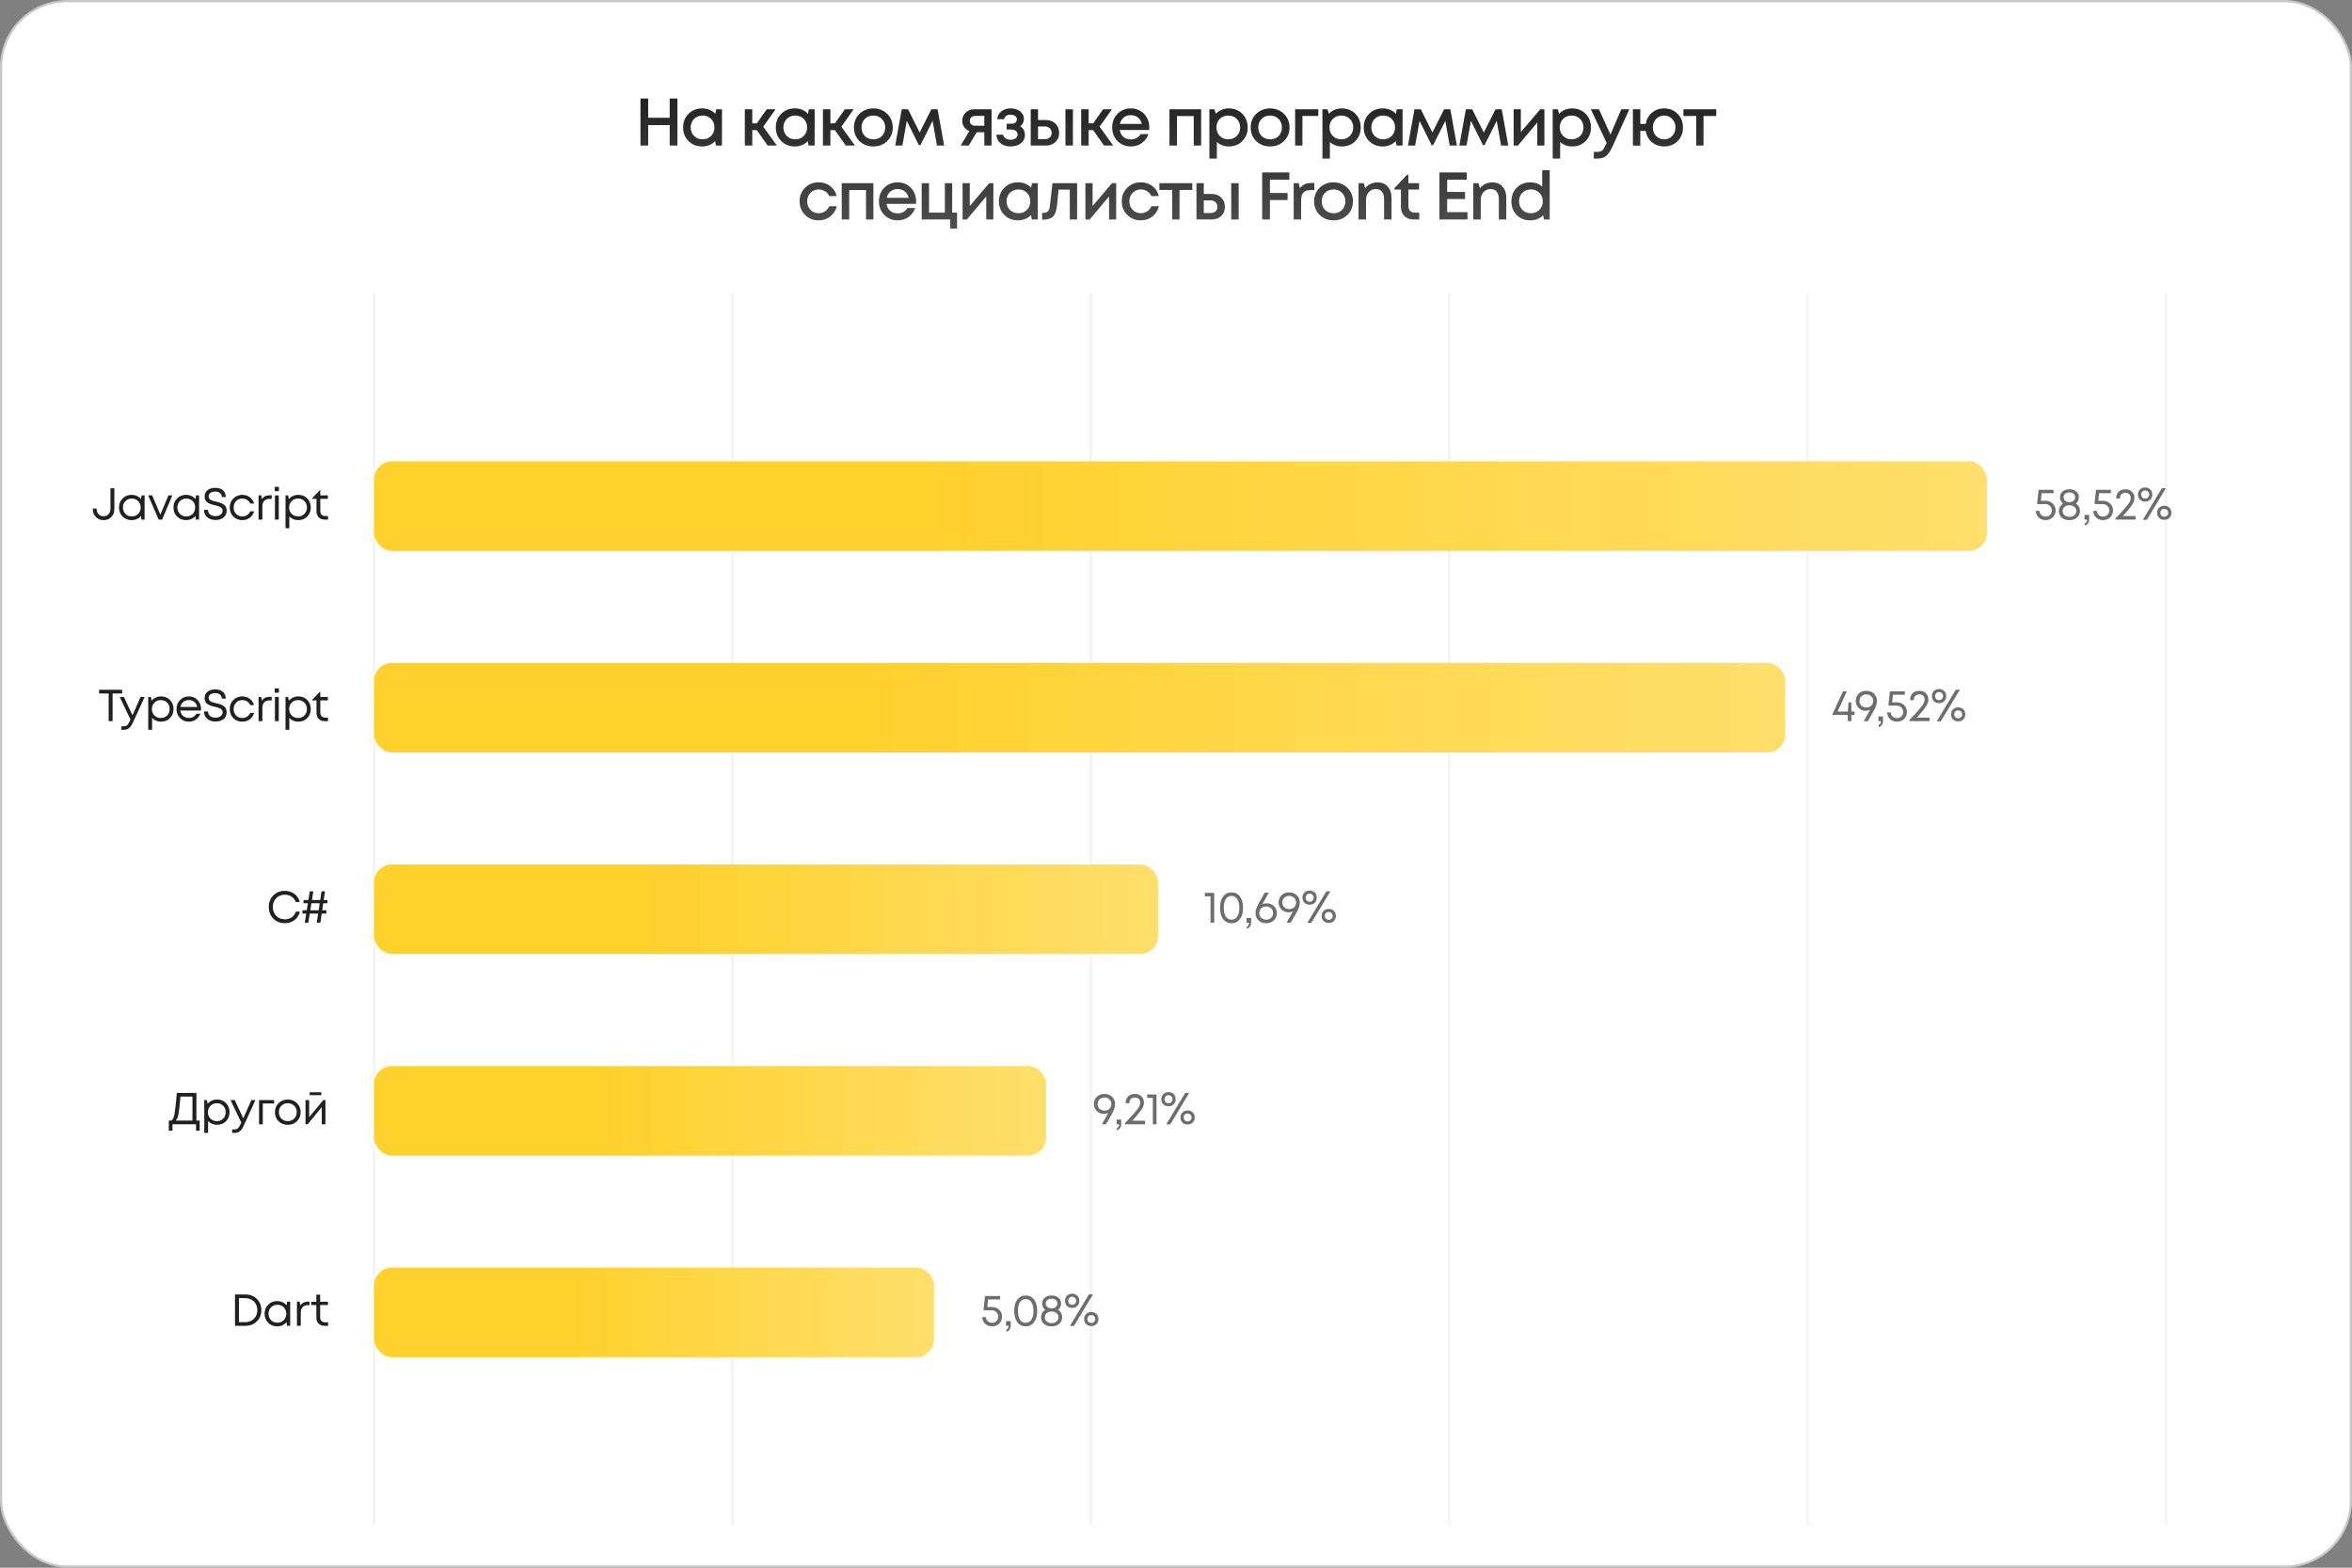<?xml version="1.0" encoding="UTF-8"?> <svg xmlns="http://www.w3.org/2000/svg" width="1050" height="700" viewBox="0 0 1050 700" fill="none"><rect x="0" y="0" width="1050" height="700" fill="#808080" stroke="none"/><rect x="0.5" y="0.5" width="1049" height="699" rx="29.5" fill="white"></rect><rect x="0.5" y="0.5" width="1049" height="699" rx="29.5" stroke="#C8C8C8"></rect><path d="M167 131V681" stroke="#020202" stroke-opacity="0.05"></path><path d="M327 131V681" stroke="#020202" stroke-opacity="0.05"></path><path d="M487 131V681" stroke="#020202" stroke-opacity="0.05"></path><path d="M967 131V681" stroke="#020202" stroke-opacity="0.05"></path><path d="M807 131V681" stroke="#020202" stroke-opacity="0.05"></path><path d="M647 131V681" stroke="#020202" stroke-opacity="0.05"></path><path d="M298.972 44H302.422V65H298.972V55.85H289.372V65H285.922V44H289.372V52.58H298.972V44ZM319.724 48.8H322.304V65H319.604L319.274 63.02C317.714 64.6 315.764 65.39 313.424 65.39C311.004 65.39 308.984 64.58 307.364 62.96C305.764 61.34 304.964 59.32 304.964 56.9C304.964 54.46 305.764 52.44 307.364 50.84C308.984 49.22 311.004 48.41 313.424 48.41C315.804 48.41 317.774 49.21 319.334 50.81L319.724 48.8ZM309.854 60.71C310.874 61.71 312.144 62.21 313.664 62.21C315.204 62.21 316.464 61.71 317.444 60.71C318.444 59.69 318.944 58.42 318.944 56.9C318.944 55.36 318.444 54.09 317.444 53.09C316.464 52.09 315.204 51.59 313.664 51.59C312.664 51.59 311.754 51.82 310.934 52.28C310.134 52.74 309.504 53.38 309.044 54.2C308.584 55 308.354 55.9 308.354 56.9C308.354 58.42 308.854 59.69 309.854 60.71ZM342.711 65L337.851 58.1H335.841V65H332.511V48.8H335.841V55.07H337.881L342.291 48.8H346.221L340.731 56.57L346.821 65H342.711ZM361.105 48.8H363.685V65H360.985L360.655 63.02C359.095 64.6 357.145 65.39 354.805 65.39C352.385 65.39 350.365 64.58 348.745 62.96C347.145 61.34 346.345 59.32 346.345 56.9C346.345 54.46 347.145 52.44 348.745 50.84C350.365 49.22 352.385 48.41 354.805 48.41C357.185 48.41 359.155 49.21 360.715 50.81L361.105 48.8ZM351.235 60.71C352.255 61.71 353.525 62.21 355.045 62.21C356.585 62.21 357.845 61.71 358.825 60.71C359.825 59.69 360.325 58.42 360.325 56.9C360.325 55.36 359.825 54.09 358.825 53.09C357.845 52.09 356.585 51.59 355.045 51.59C354.045 51.59 353.135 51.82 352.315 52.28C351.515 52.74 350.885 53.38 350.425 54.2C349.965 55 349.735 55.9 349.735 56.9C349.735 58.42 350.235 59.69 351.235 60.71ZM377.584 65L372.724 58.1H370.714V65H367.384V48.8H370.714V55.07H372.754L377.164 48.8H381.094L375.604 56.57L381.694 65H377.584ZM396.068 62.99C394.428 64.59 392.368 65.39 389.888 65.39C387.408 65.39 385.338 64.59 383.678 62.99C382.038 61.37 381.218 59.34 381.218 56.9C381.218 55.3 381.588 53.85 382.328 52.55C383.088 51.25 384.128 50.24 385.448 49.52C386.788 48.78 388.268 48.41 389.888 48.41C391.508 48.41 392.978 48.78 394.298 49.52C395.638 50.24 396.678 51.25 397.418 52.55C398.178 53.85 398.558 55.3 398.558 56.9C398.558 59.34 397.728 61.37 396.068 62.99ZM389.888 62.21C390.908 62.21 391.818 61.99 392.618 61.55C393.418 61.09 394.038 60.46 394.478 59.66C394.938 58.84 395.168 57.92 395.168 56.9C395.168 55.36 394.668 54.09 393.668 53.09C392.688 52.09 391.428 51.59 389.888 51.59C388.348 51.59 387.078 52.09 386.078 53.09C385.098 54.09 384.608 55.36 384.608 56.9C384.608 58.44 385.098 59.71 386.078 60.71C387.078 61.71 388.348 62.21 389.888 62.21ZM421.488 65H418.278L416.328 53.96L410.898 64.82H410.208L404.808 53.96L402.858 65H399.648L402.558 48.8H405.378L410.568 59.15L415.788 48.8H418.578L421.488 65ZM434.921 48.8H442.661V65H439.421V59.06H436.031L432.491 65H428.861L432.731 58.52C431.751 58.12 430.981 57.52 430.421 56.72C429.861 55.92 429.581 54.99 429.581 53.93C429.581 52.47 430.091 51.25 431.111 50.27C432.131 49.29 433.401 48.8 434.921 48.8ZM435.371 56.15H439.421V51.74H435.371C434.891 51.74 434.461 51.84 434.081 52.04C433.721 52.22 433.441 52.48 433.241 52.82C433.041 53.14 432.941 53.52 432.941 53.96C432.941 54.6 433.161 55.13 433.601 55.55C434.041 55.95 434.631 56.15 435.371 56.15ZM455.422 56.39C456.842 57.23 457.552 58.54 457.552 60.32C457.552 61.82 456.952 63.04 455.752 63.98C454.552 64.92 453.012 65.39 451.132 65.39C449.312 65.39 447.822 64.92 446.662 63.98C445.522 63.02 444.902 61.74 444.802 60.14H447.832C447.952 60.84 448.302 61.39 448.882 61.79C449.462 62.19 450.212 62.39 451.132 62.39C452.072 62.39 452.832 62.18 453.412 61.76C453.992 61.32 454.282 60.76 454.282 60.08C454.282 59.42 454.022 58.88 453.502 58.46C453.002 58.04 452.332 57.83 451.492 57.83H449.392V55.25H451.492C452.252 55.25 452.852 55.08 453.292 54.74C453.732 54.38 453.952 53.9 453.952 53.3C453.952 52.66 453.692 52.15 453.172 51.77C452.652 51.39 451.962 51.2 451.102 51.2C450.322 51.2 449.672 51.38 449.152 51.74C448.652 52.1 448.352 52.6 448.252 53.24H445.222C445.302 51.8 445.892 50.64 446.992 49.76C448.112 48.86 449.512 48.41 451.192 48.41C452.912 48.41 454.322 48.85 455.422 49.73C456.542 50.61 457.102 51.72 457.102 53.06C457.102 54.5 456.542 55.61 455.422 56.39ZM466.857 53.6C468.637 53.6 470.077 54.13 471.177 55.19C472.277 56.25 472.827 57.63 472.827 59.33C472.827 61.01 472.277 62.38 471.177 63.44C470.077 64.48 468.637 65 466.857 65H460.137V48.8H463.407V53.6H466.857ZM475.647 48.8H478.977V65H475.647V48.8ZM466.467 62.12C467.367 62.12 468.097 61.87 468.657 61.37C469.217 60.85 469.497 60.17 469.497 59.33C469.497 58.77 469.367 58.28 469.107 57.86C468.867 57.42 468.517 57.08 468.057 56.84C467.597 56.6 467.067 56.48 466.467 56.48H463.407V62.12H466.467ZM492.871 65L488.011 58.1H486.001V65H482.671V48.8H486.001V55.07H488.041L492.451 48.8H496.381L490.891 56.57L496.981 65H492.871ZM513.095 56.93C513.095 57.23 513.075 57.6 513.035 58.04H499.895C500.095 59.34 500.635 60.37 501.515 61.13C502.415 61.89 503.525 62.27 504.845 62.27C505.485 62.27 506.085 62.18 506.645 62C507.205 61.8 507.695 61.53 508.115 61.19C508.555 60.83 508.915 60.4 509.195 59.9H512.705C512.065 61.62 511.045 62.97 509.645 63.95C508.245 64.91 506.645 65.39 504.845 65.39C502.465 65.39 500.475 64.58 498.875 62.96C497.295 61.34 496.505 59.32 496.505 56.9C496.505 54.48 497.295 52.46 498.875 50.84C500.475 49.22 502.465 48.41 504.845 48.41C506.465 48.41 507.905 48.8 509.165 49.58C510.425 50.34 511.395 51.37 512.075 52.67C512.755 53.95 513.095 55.37 513.095 56.93ZM504.845 51.41C503.605 51.41 502.545 51.76 501.665 52.46C500.805 53.16 500.235 54.12 499.955 55.34H509.765C509.565 54.52 509.235 53.82 508.775 53.24C508.315 52.64 507.745 52.19 507.065 51.89C506.405 51.57 505.665 51.41 504.845 51.41ZM522.089 48.8H536.219V65H532.919V51.83H525.419V65H522.089V48.8ZM548.606 48.41C550.206 48.41 551.646 48.78 552.926 49.52C554.206 50.24 555.206 51.25 555.926 52.55C556.646 53.85 557.006 55.3 557.006 56.9C557.006 59.34 556.206 61.37 554.606 62.99C553.026 64.59 551.026 65.39 548.606 65.39C546.526 65.39 544.736 64.74 543.236 63.44V70.82H539.906V48.8H542.156L542.786 50.78C544.346 49.2 546.286 48.41 548.606 48.41ZM544.556 60.71C545.556 61.71 546.816 62.21 548.336 62.21C549.876 62.21 551.146 61.71 552.146 60.71C553.146 59.69 553.646 58.42 553.646 56.9C553.646 55.38 553.146 54.12 552.146 53.12C551.146 52.1 549.886 51.59 548.366 51.59C547.366 51.59 546.456 51.82 545.636 52.28C544.816 52.74 544.176 53.38 543.716 54.2C543.276 55 543.056 55.9 543.056 56.9C543.056 58.42 543.556 59.69 544.556 60.71ZM573.19 62.99C571.55 64.59 569.49 65.39 567.01 65.39C564.53 65.39 562.46 64.59 560.8 62.99C559.16 61.37 558.34 59.34 558.34 56.9C558.34 55.3 558.71 53.85 559.45 52.55C560.21 51.25 561.25 50.24 562.57 49.52C563.91 48.78 565.39 48.41 567.01 48.41C568.63 48.41 570.1 48.78 571.42 49.52C572.76 50.24 573.8 51.25 574.54 52.55C575.3 53.85 575.68 55.3 575.68 56.9C575.68 59.34 574.85 61.37 573.19 62.99ZM567.01 62.21C568.03 62.21 568.94 61.99 569.74 61.55C570.54 61.09 571.16 60.46 571.6 59.66C572.06 58.84 572.29 57.92 572.29 56.9C572.29 55.36 571.79 54.09 570.79 53.09C569.81 52.09 568.55 51.59 567.01 51.59C565.47 51.59 564.2 52.09 563.2 53.09C562.22 54.09 561.73 55.36 561.73 56.9C561.73 58.44 562.22 59.71 563.2 60.71C564.2 61.71 565.47 62.21 567.01 62.21ZM588.527 48.8V51.77H581.447V65H578.177V48.8H588.527ZM599.069 48.41C600.669 48.41 602.109 48.78 603.389 49.52C604.669 50.24 605.669 51.25 606.389 52.55C607.109 53.85 607.469 55.3 607.469 56.9C607.469 59.34 606.669 61.37 605.069 62.99C603.489 64.59 601.489 65.39 599.069 65.39C596.989 65.39 595.199 64.74 593.699 63.44V70.82H590.369V48.8H592.619L593.249 50.78C594.809 49.2 596.749 48.41 599.069 48.41ZM595.019 60.71C596.019 61.71 597.279 62.21 598.799 62.21C600.339 62.21 601.609 61.71 602.609 60.71C603.609 59.69 604.109 58.42 604.109 56.9C604.109 55.38 603.609 54.12 602.609 53.12C601.609 52.1 600.349 51.59 598.829 51.59C597.829 51.59 596.919 51.82 596.099 52.28C595.279 52.74 594.639 53.38 594.179 54.2C593.739 55 593.519 55.9 593.519 56.9C593.519 58.42 594.019 59.69 595.019 60.71ZM623.563 48.8H626.143V65H623.443L623.113 63.02C621.553 64.6 619.603 65.39 617.263 65.39C614.843 65.39 612.823 64.58 611.203 62.96C609.603 61.34 608.803 59.32 608.803 56.9C608.803 54.46 609.603 52.44 611.203 50.84C612.823 49.22 614.843 48.41 617.263 48.41C619.643 48.41 621.613 49.21 623.173 50.81L623.563 48.8ZM613.693 60.71C614.713 61.71 615.983 62.21 617.503 62.21C619.043 62.21 620.303 61.71 621.283 60.71C622.283 59.69 622.783 58.42 622.783 56.9C622.783 55.36 622.283 54.09 621.283 53.09C620.303 52.09 619.043 51.59 617.503 51.59C616.503 51.59 615.593 51.82 614.773 52.28C613.973 52.74 613.343 53.38 612.883 54.2C612.423 55 612.193 55.9 612.193 56.9C612.193 58.42 612.693 59.69 613.693 60.71ZM650.392 65H647.182L645.232 53.96L639.802 64.82H639.112L633.712 53.96L631.762 65H628.552L631.462 48.8H634.282L639.472 59.15L644.692 48.8H647.482L650.392 65ZM673.336 65H670.126L668.176 53.96L662.746 64.82H662.056L656.656 53.96L654.706 65H651.496L654.406 48.8H657.226L662.416 59.15L667.636 48.8H670.426L673.336 65ZM687.61 48.8H689.47V65H686.29V54.71L677.65 65H675.73V48.8H678.94V59L687.61 48.8ZM701.866 48.41C703.466 48.41 704.906 48.78 706.186 49.52C707.466 50.24 708.466 51.25 709.186 52.55C709.906 53.85 710.266 55.3 710.266 56.9C710.266 59.34 709.466 61.37 707.866 62.99C706.286 64.59 704.286 65.39 701.866 65.39C699.786 65.39 697.996 64.74 696.496 63.44V70.82H693.166V48.8H695.416L696.046 50.78C697.606 49.2 699.546 48.41 701.866 48.41ZM697.816 60.71C698.816 61.71 700.076 62.21 701.596 62.21C703.136 62.21 704.406 61.71 705.406 60.71C706.406 59.69 706.906 58.42 706.906 56.9C706.906 55.38 706.406 54.12 705.406 53.12C704.406 52.1 703.146 51.59 701.626 51.59C700.626 51.59 699.716 51.82 698.896 52.28C698.076 52.74 697.436 53.38 696.976 54.2C696.536 55 696.316 55.9 696.316 56.9C696.316 58.42 696.816 59.69 697.816 60.71ZM723.793 48.8H727.363L719.923 65.3C718.983 67.36 718.023 68.79 717.043 69.59C716.083 70.41 714.793 70.82 713.173 70.82H711.523V67.82H712.903C713.963 67.82 714.743 67.61 715.243 67.19C715.743 66.77 716.293 65.9 716.893 64.58L717.253 63.83L710.203 48.8H713.833L718.963 60.11L723.793 48.8ZM742.926 48.41C745.346 48.41 747.346 49.22 748.926 50.84C750.526 52.44 751.326 54.47 751.326 56.93C751.326 59.37 750.536 61.39 748.956 62.99C747.376 64.59 745.366 65.39 742.926 65.39C741.506 65.39 740.206 65.1 739.026 64.52C737.846 63.94 736.886 63.13 736.146 62.09C735.406 61.03 734.926 59.82 734.706 58.46H732.276V65.03H728.976V48.8H732.276V55.34H734.706C735.046 53.28 735.966 51.61 737.466 50.33C738.986 49.05 740.806 48.41 742.926 48.41ZM739.326 60.71C740.286 61.71 741.486 62.21 742.926 62.21C744.366 62.21 745.566 61.71 746.526 60.71C747.486 59.71 747.966 58.45 747.966 56.93C747.966 55.39 747.486 54.12 746.526 53.12C745.566 52.1 744.366 51.59 742.926 51.59C741.486 51.59 740.286 52.1 739.326 53.12C738.366 54.12 737.886 55.39 737.886 56.93C737.886 58.45 738.366 59.71 739.326 60.71ZM766.195 48.8V51.8H760.495V65H757.255V51.8H751.525V48.8H766.195ZM365.453 98.39C363.053 98.39 361.033 97.58 359.393 95.96C357.773 94.32 356.963 92.3 356.963 89.9C356.963 87.48 357.773 85.46 359.393 83.84C361.033 82.22 363.063 81.41 365.483 81.41C367.463 81.41 369.183 81.97 370.643 83.09C372.103 84.21 373.053 85.7 373.493 87.56H370.193C369.773 86.64 369.143 85.92 368.303 85.4C367.463 84.86 366.513 84.59 365.453 84.59C364.513 84.59 363.653 84.82 362.873 85.28C362.093 85.74 361.473 86.38 361.013 87.2C360.573 88 360.353 88.9 360.353 89.9C360.353 91.4 360.843 92.66 361.823 93.68C362.803 94.7 364.013 95.21 365.453 95.21C366.513 95.21 367.453 94.94 368.273 94.4C369.113 93.86 369.753 93.09 370.193 92.09H373.553C373.093 93.99 372.123 95.52 370.643 96.68C369.183 97.82 367.453 98.39 365.453 98.39ZM375.775 81.8H389.905V98H386.605V84.83H379.105V98H375.775V81.8ZM408.982 89.93C408.982 90.23 408.962 90.6 408.922 91.04H395.782C395.982 92.34 396.522 93.37 397.402 94.13C398.302 94.89 399.412 95.27 400.732 95.27C401.372 95.27 401.972 95.18 402.532 95C403.092 94.8 403.582 94.53 404.002 94.19C404.442 93.83 404.802 93.4 405.082 92.9H408.592C407.952 94.62 406.932 95.97 405.532 96.95C404.132 97.91 402.532 98.39 400.732 98.39C398.352 98.39 396.362 97.58 394.762 95.96C393.182 94.34 392.392 92.32 392.392 89.9C392.392 87.48 393.182 85.46 394.762 83.84C396.362 82.22 398.352 81.41 400.732 81.41C402.352 81.41 403.792 81.8 405.052 82.58C406.312 83.34 407.282 84.37 407.962 85.67C408.642 86.95 408.982 88.37 408.982 89.93ZM400.732 84.41C399.492 84.41 398.432 84.76 397.552 85.46C396.692 86.16 396.122 87.12 395.842 88.34H405.652C405.452 87.52 405.122 86.82 404.662 86.24C404.202 85.64 403.632 85.19 402.952 84.89C402.292 84.57 401.552 84.41 400.732 84.41ZM425.088 94.94H427.248V102.08H424.218V98H411.468V81.8H414.738V94.94H421.818V81.8H425.088V94.94ZM441.605 81.8H443.465V98H440.285V87.71L431.645 98H429.725V81.8H432.935V92L441.605 81.8ZM460.721 81.8H463.301V98H460.601L460.271 96.02C458.711 97.6 456.761 98.39 454.421 98.39C452.001 98.39 449.981 97.58 448.361 95.96C446.761 94.34 445.961 92.32 445.961 89.9C445.961 87.46 446.761 85.44 448.361 83.84C449.981 82.22 452.001 81.41 454.421 81.41C456.801 81.41 458.771 82.21 460.331 83.81L460.721 81.8ZM450.851 93.71C451.871 94.71 453.141 95.21 454.661 95.21C456.201 95.21 457.461 94.71 458.441 93.71C459.441 92.69 459.941 91.42 459.941 89.9C459.941 88.36 459.441 87.09 458.441 86.09C457.461 85.09 456.201 84.59 454.661 84.59C453.661 84.59 452.751 84.82 451.931 85.28C451.131 85.74 450.501 86.38 450.041 87.2C449.581 88 449.351 88.9 449.351 89.9C449.351 91.42 449.851 92.69 450.851 93.71ZM469.85 81.8H480.86V98H477.59V84.68H472.58L471.86 91.85C471.64 94.13 471.05 95.74 470.09 96.68C469.15 97.62 467.72 98.09 465.8 98.09H465.23V95.03H466.01C467.59 95.03 468.48 94.04 468.68 92.06L469.85 81.8ZM496.433 81.8H498.293V98H495.113V87.71L486.473 98H484.553V81.8H487.763V92L496.433 81.8ZM509.28 98.39C506.88 98.39 504.86 97.58 503.22 95.96C501.6 94.32 500.79 92.3 500.79 89.9C500.79 87.48 501.6 85.46 503.22 83.84C504.86 82.22 506.89 81.41 509.31 81.41C511.29 81.41 513.01 81.97 514.47 83.09C515.93 84.21 516.88 85.7 517.32 87.56H514.02C513.6 86.64 512.97 85.92 512.13 85.4C511.29 84.86 510.34 84.59 509.28 84.59C508.34 84.59 507.48 84.82 506.7 85.28C505.92 85.74 505.3 86.38 504.84 87.2C504.4 88 504.18 88.9 504.18 89.9C504.18 91.4 504.67 92.66 505.65 93.68C506.63 94.7 507.84 95.21 509.28 95.21C510.34 95.21 511.28 94.94 512.1 94.4C512.94 93.86 513.58 93.09 514.02 92.09H517.38C516.92 93.99 515.95 95.52 514.47 96.68C513.01 97.82 511.28 98.39 509.28 98.39ZM532.265 81.8V84.8H526.565V98H523.325V84.8H517.595V81.8H532.265ZM540.858 86.6C542.638 86.6 544.078 87.13 545.178 88.19C546.278 89.25 546.828 90.63 546.828 92.33C546.828 94.01 546.278 95.38 545.178 96.44C544.078 97.48 542.638 98 540.858 98H534.138V81.8H537.408V86.6H540.858ZM549.648 81.8H552.978V98H549.648V81.8ZM540.468 95.12C541.368 95.12 542.098 94.87 542.658 94.37C543.218 93.85 543.498 93.17 543.498 92.33C543.498 91.77 543.368 91.28 543.108 90.86C542.868 90.42 542.518 90.08 542.058 89.84C541.598 89.6 541.068 89.48 540.468 89.48H537.408V95.12H540.468ZM575.6 80.24H566.93V86.18H574.82V89.33H566.93V98H563.48V77H575.6V80.24ZM585.31 81.71H586.75V84.86H585.01C582.25 84.86 580.87 86.36 580.87 89.36V98H577.54V81.8H579.79L580.36 84.02C581.52 82.48 583.17 81.71 585.31 81.71ZM601.507 95.99C599.867 97.59 597.807 98.39 595.327 98.39C592.847 98.39 590.777 97.59 589.117 95.99C587.477 94.37 586.657 92.34 586.657 89.9C586.657 88.3 587.027 86.85 587.767 85.55C588.527 84.25 589.567 83.24 590.887 82.52C592.227 81.78 593.707 81.41 595.327 81.41C596.947 81.41 598.417 81.78 599.737 82.52C601.077 83.24 602.117 84.25 602.857 85.55C603.617 86.85 603.997 88.3 603.997 89.9C603.997 92.34 603.167 94.37 601.507 95.99ZM595.327 95.21C596.347 95.21 597.257 94.99 598.057 94.55C598.857 94.09 599.477 93.46 599.917 92.66C600.377 91.84 600.607 90.92 600.607 89.9C600.607 88.36 600.107 87.09 599.107 86.09C598.127 85.09 596.867 84.59 595.327 84.59C593.787 84.59 592.517 85.09 591.517 86.09C590.537 87.09 590.047 88.36 590.047 89.9C590.047 91.44 590.537 92.71 591.517 93.71C592.517 94.71 593.787 95.21 595.327 95.21ZM615.075 81.44C616.955 81.44 618.445 82.07 619.545 83.33C620.665 84.59 621.225 86.23 621.225 88.25V98H617.895V88.91C617.895 87.45 617.575 86.34 616.935 85.58C616.315 84.8 615.395 84.41 614.175 84.41C612.915 84.41 611.875 84.87 611.055 85.79C610.235 86.71 609.825 87.89 609.825 89.33V98H606.495V81.8H608.805L609.465 84.05C610.085 83.23 610.875 82.59 611.835 82.13C612.815 81.67 613.895 81.44 615.075 81.44ZM631.777 94.97H633.607V98H631.147C629.967 98 628.947 97.77 628.087 97.31C627.227 96.85 626.567 96.19 626.107 95.33C625.647 94.45 625.417 93.42 625.417 92.24V84.65H622.507V84.02L628.147 78.02H628.717V81.8H633.517V84.65H628.747V91.97C628.747 92.93 629.007 93.67 629.527 94.19C630.047 94.71 630.797 94.97 631.777 94.97ZM646.06 94.73H655.15V98H642.61V77H654.82V80.24H646.06V85.7H654.04V88.88H646.06V94.73ZM666.305 81.44C668.185 81.44 669.675 82.07 670.775 83.33C671.895 84.59 672.455 86.23 672.455 88.25V98H669.125V88.91C669.125 87.45 668.805 86.34 668.165 85.58C667.545 84.8 666.625 84.41 665.405 84.41C664.145 84.41 663.105 84.87 662.285 85.79C661.465 86.71 661.055 87.89 661.055 89.33V98H657.725V81.8H660.035L660.695 84.05C661.315 83.23 662.105 82.59 663.065 82.13C664.045 81.67 665.125 81.44 666.305 81.44ZM688.493 75.98H691.823V98H689.303L688.883 96.17C687.323 97.65 685.413 98.39 683.153 98.39C680.713 98.39 678.693 97.59 677.093 95.99C675.513 94.37 674.723 92.34 674.723 89.9C674.723 87.46 675.513 85.44 677.093 83.84C678.693 82.22 680.713 81.41 683.153 81.41C685.213 81.41 686.993 82.04 688.493 83.3V75.98ZM679.643 93.71C680.643 94.71 681.903 95.21 683.423 95.21C684.943 95.21 686.203 94.71 687.203 93.71C688.223 92.69 688.733 91.42 688.733 89.9C688.733 88.9 688.503 88 688.043 87.2C687.583 86.38 686.943 85.74 686.123 85.28C685.323 84.82 684.423 84.59 683.423 84.59C682.423 84.59 681.513 84.82 680.693 85.28C679.893 85.74 679.263 86.38 678.803 87.2C678.363 88 678.143 88.9 678.143 89.9C678.143 91.42 678.643 92.69 679.643 93.71Z" fill="url(#paint0_linear_3091_2132)"></path><rect x="167" y="206" width="720" height="40" rx="8" fill="url(#paint1_linear_3091_2132)"></rect><rect x="167" y="296" width="630" height="40" rx="8" fill="url(#paint2_linear_3091_2132)"></rect><rect x="167" y="386" width="350" height="40" rx="8" fill="url(#paint3_linear_3091_2132)"></rect><rect x="167" y="476" width="300" height="40" rx="8" fill="url(#paint4_linear_3091_2132)"></rect><rect x="167" y="566" width="250" height="40" rx="8" fill="url(#paint5_linear_3091_2132)"></rect><path d="M46.273 232.24C44.887 232.24 43.733 231.78 42.813 230.86C41.893 229.94 41.433 228.773 41.433 227.36V227.08H43.153V227.28C43.153 228.227 43.447 229.007 44.033 229.62C44.62 230.22 45.367 230.52 46.273 230.52C47.14 230.52 47.86 230.213 48.433 229.6C49.02 228.987 49.313 228.213 49.313 227.28V218H51.053V227.36C51.053 228.773 50.6 229.94 49.693 230.86C48.8 231.78 47.66 232.24 46.273 232.24ZM63.19 221.2H64.55V232H63.13L62.95 230.36C62.444 230.96 61.824 231.427 61.09 231.76C60.37 232.08 59.577 232.24 58.71 232.24C57.124 232.24 55.797 231.707 54.73 230.64C53.664 229.56 53.13 228.213 53.13 226.6C53.13 224.987 53.664 223.647 54.73 222.58C55.797 221.5 57.124 220.96 58.71 220.96C59.59 220.96 60.39 221.127 61.11 221.46C61.844 221.793 62.464 222.26 62.97 222.86L63.19 221.2ZM55.99 229.46C56.75 230.22 57.704 230.6 58.85 230.6C59.997 230.6 60.944 230.22 61.69 229.46C62.437 228.7 62.81 227.747 62.81 226.6C62.81 225.453 62.437 224.5 61.69 223.74C60.944 222.98 59.997 222.6 58.85 222.6C57.704 222.6 56.75 222.987 55.99 223.76C55.244 224.52 54.87 225.467 54.87 226.6C54.87 227.733 55.244 228.687 55.99 229.46ZM75.195 221.2H76.935L72.375 232H70.835L66.155 221.2H67.935L71.595 229.8L75.195 221.2ZM87.507 221.2H88.868V232H87.448L87.267 230.36C86.761 230.96 86.141 231.427 85.407 231.76C84.688 232.08 83.894 232.24 83.028 232.24C81.441 232.24 80.114 231.707 79.047 230.64C77.981 229.56 77.448 228.213 77.448 226.6C77.448 224.987 77.981 223.647 79.047 222.58C80.114 221.5 81.441 220.96 83.028 220.96C83.907 220.96 84.707 221.127 85.427 221.46C86.161 221.793 86.781 222.26 87.287 222.86L87.507 221.2ZM80.308 229.46C81.067 230.22 82.021 230.6 83.168 230.6C84.314 230.6 85.261 230.22 86.007 229.46C86.754 228.7 87.127 227.747 87.127 226.6C87.127 225.453 86.754 224.5 86.007 223.74C85.261 222.98 84.314 222.6 83.168 222.6C82.021 222.6 81.067 222.987 80.308 223.76C79.561 224.52 79.188 225.467 79.188 226.6C79.188 227.733 79.561 228.687 80.308 229.46ZM96.252 232.18C94.705 232.18 93.459 231.773 92.512 230.96C91.565 230.147 91.092 229.053 91.092 227.68H92.872C92.872 228.533 93.185 229.213 93.812 229.72C94.439 230.213 95.245 230.46 96.232 230.46C96.819 230.46 97.345 230.367 97.812 230.18C98.292 229.98 98.672 229.693 98.952 229.32C99.245 228.947 99.392 228.52 99.392 228.04C99.392 227.813 99.352 227.607 99.272 227.42C99.205 227.22 99.118 227.053 99.012 226.92C98.918 226.787 98.772 226.66 98.572 226.54C98.372 226.407 98.198 226.307 98.052 226.24C97.905 226.16 97.678 226.073 97.372 225.98C97.079 225.887 96.845 225.82 96.672 225.78C96.512 225.74 96.258 225.68 95.912 225.6C95.499 225.493 95.178 225.413 94.952 225.36C94.739 225.307 94.445 225.22 94.072 225.1C93.698 224.967 93.405 224.847 93.192 224.74C92.992 224.62 92.752 224.46 92.472 224.26C92.205 224.06 91.999 223.847 91.852 223.62C91.719 223.393 91.599 223.12 91.492 222.8C91.398 222.467 91.352 222.107 91.352 221.72C91.352 220.52 91.778 219.573 92.632 218.88C93.499 218.173 94.659 217.82 96.112 217.82C97.565 217.82 98.705 218.193 99.532 218.94C100.372 219.687 100.792 220.693 100.792 221.96H99.052C99.052 221.2 98.772 220.6 98.212 220.16C97.665 219.72 96.959 219.5 96.092 219.5C95.212 219.5 94.492 219.693 93.932 220.08C93.385 220.467 93.112 220.987 93.112 221.64C93.112 221.853 93.145 222.053 93.212 222.24C93.278 222.413 93.359 222.567 93.452 222.7C93.558 222.833 93.705 222.96 93.892 223.08C94.092 223.2 94.265 223.3 94.412 223.38C94.558 223.447 94.772 223.527 95.052 223.62C95.345 223.7 95.579 223.76 95.752 223.8C95.925 223.84 96.178 223.907 96.512 224C96.845 224.08 97.092 224.14 97.252 224.18C97.425 224.22 97.665 224.287 97.972 224.38C98.292 224.473 98.538 224.56 98.712 224.64C98.885 224.707 99.099 224.807 99.352 224.94C99.618 225.06 99.825 225.187 99.972 225.32C100.119 225.453 100.279 225.613 100.452 225.8C100.639 225.987 100.772 226.187 100.852 226.4C100.945 226.613 101.025 226.86 101.092 227.14C101.159 227.42 101.192 227.713 101.192 228.02C101.192 229.313 100.725 230.333 99.792 231.08C98.872 231.813 97.692 232.18 96.252 232.18ZM108.185 232.24C107.132 232.24 106.172 232 105.305 231.52C104.452 231.027 103.779 230.347 103.285 229.48C102.805 228.613 102.565 227.653 102.565 226.6C102.565 224.987 103.099 223.647 104.165 222.58C105.245 221.5 106.585 220.96 108.185 220.96C109.465 220.96 110.572 221.313 111.505 222.02C112.452 222.727 113.092 223.667 113.425 224.84H111.745C111.425 224.147 110.945 223.6 110.305 223.2C109.679 222.8 108.972 222.6 108.185 222.6C107.079 222.6 106.152 222.987 105.405 223.76C104.672 224.52 104.305 225.467 104.305 226.6C104.305 227.347 104.472 228.027 104.805 228.64C105.139 229.24 105.599 229.72 106.185 230.08C106.785 230.427 107.452 230.6 108.185 230.6C108.972 230.6 109.672 230.4 110.285 230C110.912 229.587 111.392 229.02 111.725 228.3H113.445C113.112 229.5 112.465 230.46 111.505 231.18C110.559 231.887 109.452 232.24 108.185 232.24ZM120.348 221.14H121.308V222.76H120.208C119.234 222.76 118.474 223.06 117.928 223.66C117.394 224.247 117.128 225.073 117.128 226.14V232H115.428V221.2H116.628L116.908 222.84C117.694 221.707 118.841 221.14 120.348 221.14ZM122.663 219.32V217.38H124.503V219.32H122.663ZM122.743 232V221.2H124.443V232H122.743ZM133.18 220.96C134.793 220.96 136.12 221.493 137.16 222.56C138.213 223.627 138.74 224.973 138.74 226.6C138.74 228.213 138.213 229.56 137.16 230.64C136.12 231.707 134.793 232.24 133.18 232.24C131.553 232.24 130.213 231.68 129.16 230.56V235.86H127.46V221.2H128.62L128.96 222.86C129.467 222.26 130.08 221.793 130.8 221.46C131.533 221.127 132.327 220.96 133.18 220.96ZM133.06 230.6C134.207 230.6 135.153 230.22 135.9 229.46C136.647 228.7 137.02 227.747 137.02 226.6C137.02 225.453 136.647 224.5 135.9 223.74C135.153 222.98 134.207 222.6 133.06 222.6C131.913 222.6 130.96 222.987 130.2 223.76C129.453 224.52 129.08 225.467 129.08 226.6C129.08 227.347 129.247 228.027 129.58 228.64C129.927 229.253 130.407 229.733 131.02 230.08C131.633 230.427 132.313 230.6 133.06 230.6ZM145.25 230.42H146.43V232H145.03C143.87 232 142.957 231.667 142.29 231C141.624 230.32 141.29 229.393 141.29 228.22V222.74H139.39V222.44L142.73 218.92H142.99V221.2H146.37V222.74H142.99V228.16C142.99 228.653 143.077 229.067 143.25 229.4C143.424 229.733 143.677 229.987 144.01 230.16C144.357 230.333 144.77 230.42 145.25 230.42Z" fill="#202020"></path><path d="M54.523 308V309.64H50.263V322H48.503V309.64H44.243V308H54.523ZM62.749 311.2H64.569L59.429 322.44C59.029 323.32 58.636 324 58.249 324.48C57.863 324.96 57.429 325.307 56.949 325.52C56.469 325.747 55.883 325.86 55.189 325.86H54.169V324.32H55.049C55.769 324.32 56.309 324.173 56.669 323.88C57.029 323.587 57.429 322.987 57.869 322.08L58.249 321.26L53.449 311.2H55.309L59.149 319.38L62.749 311.2ZM71.908 310.96C73.521 310.96 74.848 311.493 75.888 312.56C76.941 313.627 77.468 314.973 77.468 316.6C77.468 318.213 76.941 319.56 75.888 320.64C74.848 321.707 73.521 322.24 71.908 322.24C70.281 322.24 68.941 321.68 67.888 320.56V325.86H66.188V311.2H67.348L67.688 312.86C68.195 312.26 68.808 311.793 69.528 311.46C70.261 311.127 71.055 310.96 71.908 310.96ZM71.788 320.6C72.935 320.6 73.881 320.22 74.628 319.46C75.375 318.7 75.748 317.747 75.748 316.6C75.748 315.453 75.375 314.5 74.628 313.74C73.881 312.98 72.935 312.6 71.788 312.6C70.641 312.6 69.688 312.987 68.928 313.76C68.181 314.52 67.808 315.467 67.808 316.6C67.808 317.347 67.975 318.027 68.308 318.64C68.655 319.253 69.135 319.733 69.748 320.08C70.361 320.427 71.041 320.6 71.788 320.6ZM89.755 316.64C89.755 316.787 89.742 316.993 89.715 317.26H80.495C80.629 318.26 81.042 319.067 81.735 319.68C82.428 320.28 83.282 320.58 84.295 320.58C85.042 320.58 85.702 320.42 86.275 320.1C86.862 319.767 87.329 319.3 87.675 318.7H89.455C89.002 319.82 88.322 320.693 87.415 321.32C86.508 321.933 85.469 322.24 84.295 322.24C82.735 322.24 81.428 321.7 80.375 320.62C79.322 319.54 78.795 318.2 78.795 316.6C78.795 314.987 79.322 313.647 80.375 312.58C81.428 311.5 82.735 310.96 84.295 310.96C85.909 310.96 87.222 311.507 88.235 312.6C89.249 313.693 89.755 315.04 89.755 316.64ZM84.295 312.58C83.655 312.58 83.069 312.707 82.535 312.96C82.015 313.213 81.582 313.58 81.235 314.06C80.888 314.527 80.655 315.067 80.535 315.68H88.035C87.915 315.053 87.682 314.507 87.335 314.04C86.989 313.56 86.555 313.2 86.035 312.96C85.515 312.707 84.935 312.58 84.295 312.58ZM96.252 322.18C94.705 322.18 93.459 321.773 92.512 320.96C91.565 320.147 91.092 319.053 91.092 317.68H92.872C92.872 318.533 93.185 319.213 93.812 319.72C94.439 320.213 95.245 320.46 96.232 320.46C96.819 320.46 97.345 320.367 97.812 320.18C98.292 319.98 98.672 319.693 98.952 319.32C99.245 318.947 99.392 318.52 99.392 318.04C99.392 317.813 99.352 317.607 99.272 317.42C99.205 317.22 99.118 317.053 99.012 316.92C98.918 316.787 98.772 316.66 98.572 316.54C98.372 316.407 98.198 316.307 98.052 316.24C97.905 316.16 97.678 316.073 97.372 315.98C97.079 315.887 96.845 315.82 96.672 315.78C96.512 315.74 96.258 315.68 95.912 315.6C95.499 315.493 95.178 315.413 94.952 315.36C94.739 315.307 94.445 315.22 94.072 315.1C93.698 314.967 93.405 314.847 93.192 314.74C92.992 314.62 92.752 314.46 92.472 314.26C92.205 314.06 91.999 313.847 91.852 313.62C91.719 313.393 91.599 313.12 91.492 312.8C91.398 312.467 91.352 312.107 91.352 311.72C91.352 310.52 91.778 309.573 92.632 308.88C93.499 308.173 94.659 307.82 96.112 307.82C97.565 307.82 98.705 308.193 99.532 308.94C100.372 309.687 100.792 310.693 100.792 311.96H99.052C99.052 311.2 98.772 310.6 98.212 310.16C97.665 309.72 96.959 309.5 96.092 309.5C95.212 309.5 94.492 309.693 93.932 310.08C93.385 310.467 93.112 310.987 93.112 311.64C93.112 311.853 93.145 312.053 93.212 312.24C93.278 312.413 93.359 312.567 93.452 312.7C93.558 312.833 93.705 312.96 93.892 313.08C94.092 313.2 94.265 313.3 94.412 313.38C94.558 313.447 94.772 313.527 95.052 313.62C95.345 313.7 95.579 313.76 95.752 313.8C95.925 313.84 96.178 313.907 96.512 314C96.845 314.08 97.092 314.14 97.252 314.18C97.425 314.22 97.665 314.287 97.972 314.38C98.292 314.473 98.538 314.56 98.712 314.64C98.885 314.707 99.099 314.807 99.352 314.94C99.618 315.06 99.825 315.187 99.972 315.32C100.119 315.453 100.279 315.613 100.452 315.8C100.639 315.987 100.772 316.187 100.852 316.4C100.945 316.613 101.025 316.86 101.092 317.14C101.159 317.42 101.192 317.713 101.192 318.02C101.192 319.313 100.725 320.333 99.792 321.08C98.872 321.813 97.692 322.18 96.252 322.18ZM108.185 322.24C107.132 322.24 106.172 322 105.305 321.52C104.452 321.027 103.779 320.347 103.285 319.48C102.805 318.613 102.565 317.653 102.565 316.6C102.565 314.987 103.099 313.647 104.165 312.58C105.245 311.5 106.585 310.96 108.185 310.96C109.465 310.96 110.572 311.313 111.505 312.02C112.452 312.727 113.092 313.667 113.425 314.84H111.745C111.425 314.147 110.945 313.6 110.305 313.2C109.679 312.8 108.972 312.6 108.185 312.6C107.079 312.6 106.152 312.987 105.405 313.76C104.672 314.52 104.305 315.467 104.305 316.6C104.305 317.347 104.472 318.027 104.805 318.64C105.139 319.24 105.599 319.72 106.185 320.08C106.785 320.427 107.452 320.6 108.185 320.6C108.972 320.6 109.672 320.4 110.285 320C110.912 319.587 111.392 319.02 111.725 318.3H113.445C113.112 319.5 112.465 320.46 111.505 321.18C110.559 321.887 109.452 322.24 108.185 322.24ZM120.348 311.14H121.308V312.76H120.208C119.234 312.76 118.474 313.06 117.928 313.66C117.394 314.247 117.128 315.073 117.128 316.14V322H115.428V311.2H116.628L116.908 312.84C117.694 311.707 118.841 311.14 120.348 311.14ZM122.663 309.32V307.38H124.503V309.32H122.663ZM122.743 322V311.2H124.443V322H122.743ZM133.18 310.96C134.793 310.96 136.12 311.493 137.16 312.56C138.213 313.627 138.74 314.973 138.74 316.6C138.74 318.213 138.213 319.56 137.16 320.64C136.12 321.707 134.793 322.24 133.18 322.24C131.553 322.24 130.213 321.68 129.16 320.56V325.86H127.46V311.2H128.62L128.96 312.86C129.467 312.26 130.08 311.793 130.8 311.46C131.533 311.127 132.327 310.96 133.18 310.96ZM133.06 320.6C134.207 320.6 135.153 320.22 135.9 319.46C136.647 318.7 137.02 317.747 137.02 316.6C137.02 315.453 136.647 314.5 135.9 313.74C135.153 312.98 134.207 312.6 133.06 312.6C131.913 312.6 130.96 312.987 130.2 313.76C129.453 314.52 129.08 315.467 129.08 316.6C129.08 317.347 129.247 318.027 129.58 318.64C129.927 319.253 130.407 319.733 131.02 320.08C131.633 320.427 132.313 320.6 133.06 320.6ZM145.25 320.42H146.43V322H145.03C143.87 322 142.957 321.667 142.29 321C141.624 320.32 141.29 319.393 141.29 318.22V312.74H139.39V312.44L142.73 308.92H142.99V311.2H146.37V312.74H142.99V318.16C142.99 318.653 143.077 319.067 143.25 319.4C143.424 319.733 143.677 319.987 144.01 320.16C144.357 320.333 144.77 320.42 145.25 320.42Z" fill="#202020"></path><path d="M127.181 412.22C125.101 412.22 123.381 411.54 122.021 410.18C120.674 408.82 120.001 407.093 120.001 405C120.001 402.907 120.674 401.18 122.021 399.82C123.381 398.46 125.101 397.78 127.181 397.78C128.247 397.78 129.234 397.987 130.141 398.4C131.061 398.8 131.834 399.373 132.461 400.12C133.101 400.867 133.547 401.74 133.801 402.74H132.021C131.647 401.727 131.034 400.933 130.181 400.36C129.327 399.787 128.327 399.5 127.181 399.5C125.607 399.5 124.314 400.02 123.301 401.06C122.301 402.087 121.801 403.407 121.801 405.02C121.801 406.62 122.301 407.933 123.301 408.96C124.314 409.987 125.607 410.5 127.181 410.5C128.354 410.5 129.374 410.2 130.241 409.6C131.107 408.987 131.721 408.14 132.081 407.06H133.881C133.481 408.647 132.674 409.907 131.461 410.84C130.261 411.76 128.834 412.22 127.181 412.22ZM146.148 403.32H144.328L143.848 406.46H145.688V407.94H143.608L143.008 411.98H141.428L142.028 407.94H138.288L137.628 411.98H136.068L136.708 407.94H135.028V406.46H136.948L137.448 403.32H135.488V401.88H137.668L138.288 398H139.848L139.268 401.88H142.948L143.528 398H145.108L144.508 401.88H146.148V403.32ZM142.268 406.46L142.728 403.32H139.028L138.528 406.46H142.268Z" fill="#202020"></path><path d="M87.678 500.36H89.138V504.86H87.518V502H76.978V504.86H75.358V500.36H76.438C76.678 500.213 76.878 500.04 77.038 499.84C77.198 499.64 77.352 499.333 77.498 498.92C77.658 498.493 77.785 498.027 77.878 497.52C77.985 497.013 78.098 496.28 78.218 495.32C78.338 494.347 78.452 493.32 78.558 492.24C78.665 491.16 78.792 489.747 78.938 488H87.678V500.36ZM80.558 489.64C80.265 493.387 79.978 495.98 79.698 497.42C79.418 498.847 78.992 499.827 78.418 500.36H85.918V489.64H80.558ZM96.919 490.96C98.532 490.96 99.859 491.493 100.899 492.56C101.952 493.627 102.479 494.973 102.479 496.6C102.479 498.213 101.952 499.56 100.899 500.64C99.859 501.707 98.532 502.24 96.919 502.24C95.292 502.24 93.952 501.68 92.899 500.56V505.86H91.199V491.2H92.359L92.699 492.86C93.206 492.26 93.819 491.793 94.539 491.46C95.272 491.127 96.066 490.96 96.919 490.96ZM96.799 500.6C97.946 500.6 98.892 500.22 99.639 499.46C100.386 498.7 100.759 497.747 100.759 496.6C100.759 495.453 100.386 494.5 99.639 493.74C98.892 492.98 97.946 492.6 96.799 492.6C95.652 492.6 94.699 492.987 93.939 493.76C93.192 494.52 92.819 495.467 92.819 496.6C92.819 497.347 92.986 498.027 93.319 498.64C93.666 499.253 94.146 499.733 94.759 500.08C95.372 500.427 96.052 500.6 96.799 500.6ZM112.214 491.2H114.034L108.894 502.44C108.494 503.32 108.101 504 107.714 504.48C107.327 504.96 106.894 505.307 106.414 505.52C105.934 505.747 105.347 505.86 104.654 505.86H103.634V504.32H104.514C105.234 504.32 105.774 504.173 106.134 503.88C106.494 503.587 106.894 502.987 107.334 502.08L107.714 501.26L102.914 491.2H104.774L108.614 499.38L112.214 491.2ZM122.373 491.2V492.72H117.313V502H115.653V491.2H122.373ZM128.472 502.24C127.406 502.24 126.432 502 125.552 501.52C124.672 501.027 123.986 500.353 123.492 499.5C122.999 498.633 122.752 497.667 122.752 496.6C122.752 494.973 123.292 493.627 124.372 492.56C125.466 491.493 126.832 490.96 128.472 490.96C129.552 490.96 130.526 491.207 131.392 491.7C132.272 492.18 132.959 492.853 133.452 493.72C133.959 494.573 134.212 495.533 134.212 496.6C134.212 498.213 133.666 499.56 132.572 500.64C131.479 501.707 130.112 502.24 128.472 502.24ZM125.612 499.48C126.372 500.227 127.326 500.6 128.472 500.6C129.632 500.6 130.586 500.227 131.332 499.48C132.092 498.72 132.472 497.76 132.472 496.6C132.472 495.44 132.092 494.487 131.332 493.74C130.586 492.98 129.632 492.6 128.472 492.6C127.326 492.6 126.372 492.98 125.612 493.74C124.866 494.487 124.492 495.44 124.492 496.6C124.492 497.76 124.866 498.72 125.612 499.48ZM143.476 487.74V489.02H138.236V487.74H143.476ZM144.336 491.2H145.276V502H143.676V494.28L137.376 502H136.396V491.2H138.016V498.86L144.336 491.2Z" fill="#202020"></path><path d="M109.575 578C111.629 578 113.322 578.66 114.655 579.98C116.002 581.3 116.675 582.973 116.675 585C116.675 587.027 116.002 588.7 114.655 590.02C113.322 591.34 111.629 592 109.575 592H104.915V578H109.575ZM109.515 590.36C111.089 590.36 112.375 589.853 113.375 588.84C114.375 587.827 114.875 586.547 114.875 585C114.875 583.973 114.649 583.053 114.195 582.24C113.742 581.427 113.109 580.793 112.295 580.34C111.482 579.873 110.555 579.64 109.515 579.64H106.655V590.36H109.515ZM128.183 581.2H129.543V592H128.123L127.943 590.36C127.437 590.96 126.817 591.427 126.083 591.76C125.363 592.08 124.57 592.24 123.703 592.24C122.117 592.24 120.79 591.707 119.723 590.64C118.657 589.56 118.123 588.213 118.123 586.6C118.123 584.987 118.657 583.647 119.723 582.58C120.79 581.5 122.117 580.96 123.703 580.96C124.583 580.96 125.383 581.127 126.103 581.46C126.837 581.793 127.457 582.26 127.963 582.86L128.183 581.2ZM120.983 589.46C121.743 590.22 122.697 590.6 123.843 590.6C124.99 590.6 125.937 590.22 126.683 589.46C127.43 588.7 127.803 587.747 127.803 586.6C127.803 585.453 127.43 584.5 126.683 583.74C125.937 582.98 124.99 582.6 123.843 582.6C122.697 582.6 121.743 582.987 120.983 583.76C120.237 584.52 119.863 585.467 119.863 586.6C119.863 587.733 120.237 588.687 120.983 589.46ZM145.168 590.44H146.468V592.02H144.968C143.821 592.02 142.908 591.68 142.228 591C141.561 590.32 141.228 589.4 141.228 588.24V582.7H138.948V581.24H141.228V578.1H142.928V581.24H146.408V582.7H142.928V588.16C142.928 588.64 143.014 589.053 143.188 589.4C143.361 589.733 143.614 589.993 143.948 590.18C144.281 590.353 144.688 590.44 145.168 590.44ZM134.048 582.9C134.834 581.767 135.981 581.2 137.488 581.2H138.168V582.78H137.348C136.361 582.78 135.601 583.08 135.068 583.68C134.534 584.267 134.268 585.093 134.268 586.16V592H132.568V581.2H133.768L134.048 582.9Z" fill="#202020"></path><path opacity="0.65" d="M913.096 223.6C913.963 223.6 914.743 223.787 915.436 224.16C916.143 224.533 916.689 225.053 917.076 225.72C917.476 226.373 917.676 227.1 917.676 227.9C917.676 229.14 917.249 230.173 916.396 231C915.543 231.827 914.489 232.24 913.236 232.24C911.996 232.24 910.963 231.853 910.136 231.08C909.309 230.293 908.876 229.307 908.836 228.12H910.456C910.483 228.613 910.616 229.053 910.856 229.44C911.109 229.827 911.443 230.127 911.856 230.34C912.269 230.553 912.729 230.66 913.236 230.66C914.036 230.66 914.696 230.4 915.216 229.88C915.736 229.36 915.996 228.7 915.996 227.9C915.996 227.367 915.869 226.887 915.616 226.46C915.363 226.02 915.009 225.68 914.556 225.44C914.103 225.2 913.596 225.08 913.036 225.08H909.656L909.416 224.8L910.096 218.7H916.756V220.22H911.456L911.096 223.6H913.096ZM926.704 224.88C927.277 225.187 927.731 225.633 928.064 226.22C928.397 226.807 928.564 227.453 928.564 228.16C928.564 229.347 928.124 230.327 927.244 231.1C926.364 231.86 925.231 232.24 923.844 232.24C922.911 232.24 922.084 232.073 921.364 231.74C920.657 231.393 920.111 230.913 919.724 230.3C919.337 229.673 919.144 228.96 919.144 228.16C919.144 227.693 919.217 227.253 919.364 226.84C919.524 226.413 919.744 226.033 920.024 225.7C920.304 225.367 920.637 225.093 921.024 224.88C920.597 224.573 920.257 224.167 920.004 223.66C919.751 223.14 919.624 222.593 919.624 222.02C919.624 220.967 920.011 220.113 920.784 219.46C921.571 218.793 922.591 218.46 923.844 218.46C924.337 218.46 924.804 218.52 925.244 218.64C925.684 218.747 926.071 218.907 926.404 219.12C926.751 219.32 927.044 219.567 927.284 219.86C927.537 220.14 927.731 220.467 927.864 220.84C927.997 221.213 928.064 221.607 928.064 222.02C928.064 222.407 928.004 222.787 927.884 223.16C927.777 223.52 927.617 223.847 927.404 224.14C927.204 224.433 926.971 224.68 926.704 224.88ZM923.844 219.88C923.071 219.88 922.444 220.08 921.964 220.48C921.484 220.88 921.244 221.393 921.244 222.02C921.244 222.673 921.484 223.2 921.964 223.6C922.444 224 923.071 224.2 923.844 224.2C924.604 224.2 925.224 224 925.704 223.6C926.184 223.2 926.424 222.673 926.424 222.02C926.424 221.393 926.184 220.88 925.704 220.48C925.237 220.08 924.617 219.88 923.844 219.88ZM923.844 230.78C924.751 230.78 925.484 230.54 926.044 230.06C926.617 229.58 926.904 228.96 926.904 228.2C926.904 227.427 926.617 226.807 926.044 226.34C925.484 225.86 924.751 225.62 923.844 225.62C922.951 225.62 922.217 225.86 921.644 226.34C921.084 226.807 920.804 227.427 920.804 228.2C920.804 228.707 920.931 229.153 921.184 229.54C921.437 229.927 921.797 230.233 922.264 230.46C922.731 230.673 923.257 230.78 923.844 230.78ZM930.688 234.66V233.7C931.381 233.46 931.728 232.893 931.728 232H930.588V229.9H932.648V231.84C932.648 233.347 931.994 234.287 930.688 234.66ZM938.732 223.6C939.599 223.6 940.379 223.787 941.072 224.16C941.779 224.533 942.325 225.053 942.712 225.72C943.112 226.373 943.312 227.1 943.312 227.9C943.312 229.14 942.885 230.173 942.032 231C941.179 231.827 940.125 232.24 938.872 232.24C937.632 232.24 936.599 231.853 935.772 231.08C934.945 230.293 934.512 229.307 934.472 228.12H936.092C936.119 228.613 936.252 229.053 936.492 229.44C936.745 229.827 937.079 230.127 937.492 230.34C937.905 230.553 938.365 230.66 938.872 230.66C939.672 230.66 940.332 230.4 940.852 229.88C941.372 229.36 941.632 228.7 941.632 227.9C941.632 227.367 941.505 226.887 941.252 226.46C940.999 226.02 940.645 225.68 940.192 225.44C939.739 225.2 939.232 225.08 938.672 225.08H935.292L935.052 224.8L935.732 218.7H942.392V220.22H937.092L936.732 223.6H938.732ZM947.7 230.42H953.38V232H944.44V231.46C946.507 229.3 948.007 227.673 948.94 226.58C949.874 225.473 950.487 224.633 950.78 224.06C951.074 223.487 951.22 222.9 951.22 222.3C951.22 221.967 951.16 221.66 951.04 221.38C950.934 221.1 950.774 220.86 950.56 220.66C950.36 220.46 950.114 220.307 949.82 220.2C949.527 220.093 949.207 220.04 948.86 220.04C948.367 220.04 947.934 220.14 947.56 220.34C947.187 220.527 946.9 220.793 946.7 221.14C946.5 221.487 946.4 221.88 946.4 222.32V222.64H944.76V222.32C944.76 221.56 944.927 220.887 945.26 220.3C945.607 219.713 946.087 219.26 946.7 218.94C947.327 218.62 948.047 218.46 948.86 218.46C950.047 218.46 951.014 218.82 951.76 219.54C952.507 220.247 952.88 221.167 952.88 222.3C952.88 222.953 952.76 223.573 952.52 224.16C952.28 224.747 951.787 225.533 951.04 226.52C950.307 227.493 949.194 228.793 947.7 230.42ZM957.668 223.98C956.721 223.98 955.948 223.687 955.348 223.1C954.748 222.5 954.448 221.74 954.448 220.82C954.448 219.887 954.748 219.127 955.348 218.54C955.948 217.953 956.715 217.66 957.648 217.66C958.595 217.66 959.361 217.953 959.948 218.54C960.548 219.127 960.848 219.887 960.848 220.82C960.848 221.74 960.548 222.5 959.948 223.1C959.361 223.687 958.601 223.98 957.668 223.98ZM956.628 232.08L965.128 217.98H966.928L958.428 232.08H956.628ZM956.388 222.12C956.721 222.453 957.141 222.62 957.648 222.62C958.168 222.62 958.595 222.453 958.928 222.12C959.275 221.773 959.448 221.34 959.448 220.82C959.448 220.3 959.275 219.873 958.928 219.54C958.595 219.193 958.168 219.02 957.648 219.02C957.141 219.02 956.721 219.193 956.388 219.54C956.055 219.873 955.888 220.3 955.888 220.82C955.888 221.34 956.055 221.773 956.388 222.12ZM968.468 231.24C967.881 231.813 967.121 232.1 966.188 232.1C965.255 232.1 964.488 231.813 963.888 231.24C963.301 230.653 963.008 229.9 963.008 228.98C963.008 228.047 963.301 227.293 963.888 226.72C964.488 226.133 965.255 225.84 966.188 225.84C967.121 225.84 967.881 226.133 968.468 226.72C969.068 227.293 969.368 228.047 969.368 228.98C969.368 229.9 969.068 230.653 968.468 231.24ZM964.908 230.24C965.241 230.573 965.668 230.74 966.188 230.74C966.708 230.74 967.128 230.573 967.448 230.24C967.781 229.907 967.948 229.48 967.948 228.96C967.948 228.627 967.875 228.327 967.728 228.06C967.581 227.793 967.368 227.587 967.088 227.44C966.821 227.28 966.521 227.2 966.188 227.2C965.668 227.2 965.241 227.367 964.908 227.7C964.588 228.033 964.428 228.46 964.428 228.98C964.428 229.487 964.588 229.907 964.908 230.24Z" fill="#202020"></path><path opacity="0.65" d="M827.915 317.72V319.2H826.515V322H824.915V319.2H818.095V318.8L822.775 308.7H824.495L820.335 317.72H824.935L825.195 313.62H826.515V317.72H827.915ZM833.182 308.46C834.569 308.46 835.702 308.887 836.582 309.74C837.476 310.593 837.922 311.68 837.922 313C837.922 314.307 837.449 315.78 836.502 317.42L833.842 322.02H832.022C833.636 319.22 834.589 317.52 834.882 316.92C834.282 317.213 833.642 317.36 832.962 317.36C831.696 317.36 830.629 316.94 829.762 316.1C828.896 315.26 828.462 314.227 828.462 313C828.462 311.68 828.902 310.593 829.782 309.74C830.676 308.887 831.809 308.46 833.182 308.46ZM833.202 315.92C833.789 315.92 834.316 315.793 834.782 315.54C835.249 315.287 835.609 314.94 835.862 314.5C836.129 314.047 836.262 313.547 836.262 313C836.262 312.147 835.969 311.44 835.382 310.88C834.809 310.32 834.082 310.04 833.202 310.04C832.309 310.04 831.569 310.32 830.982 310.88C830.409 311.427 830.122 312.133 830.122 313C830.122 313.853 830.409 314.553 830.982 315.1C831.569 315.647 832.309 315.92 833.202 315.92ZM838.688 324.66V323.7C839.381 323.46 839.728 322.893 839.728 322H838.588V319.9H840.648V321.84C840.648 323.347 839.994 324.287 838.688 324.66ZM846.732 313.6C847.599 313.6 848.379 313.787 849.072 314.16C849.779 314.533 850.325 315.053 850.712 315.72C851.112 316.373 851.312 317.1 851.312 317.9C851.312 319.14 850.885 320.173 850.032 321C849.179 321.827 848.125 322.24 846.872 322.24C845.632 322.24 844.599 321.853 843.772 321.08C842.945 320.293 842.512 319.307 842.472 318.12H844.092C844.119 318.613 844.252 319.053 844.492 319.44C844.745 319.827 845.079 320.127 845.492 320.34C845.905 320.553 846.365 320.66 846.872 320.66C847.672 320.66 848.332 320.4 848.852 319.88C849.372 319.36 849.632 318.7 849.632 317.9C849.632 317.367 849.505 316.887 849.252 316.46C848.999 316.02 848.645 315.68 848.192 315.44C847.739 315.2 847.232 315.08 846.672 315.08H843.292L843.052 314.8L843.732 308.7H850.392V310.22H845.092L844.732 313.6H846.732ZM855.7 320.42H861.38V322H852.44V321.46C854.507 319.3 856.007 317.673 856.94 316.58C857.874 315.473 858.487 314.633 858.78 314.06C859.074 313.487 859.22 312.9 859.22 312.3C859.22 311.967 859.16 311.66 859.04 311.38C858.934 311.1 858.774 310.86 858.56 310.66C858.36 310.46 858.114 310.307 857.82 310.2C857.527 310.093 857.207 310.04 856.86 310.04C856.367 310.04 855.934 310.14 855.56 310.34C855.187 310.527 854.9 310.793 854.7 311.14C854.5 311.487 854.4 311.88 854.4 312.32V312.64H852.76V312.32C852.76 311.56 852.927 310.887 853.26 310.3C853.607 309.713 854.087 309.26 854.7 308.94C855.327 308.62 856.047 308.46 856.86 308.46C858.047 308.46 859.014 308.82 859.76 309.54C860.507 310.247 860.88 311.167 860.88 312.3C860.88 312.953 860.76 313.573 860.52 314.16C860.28 314.747 859.787 315.533 859.04 316.52C858.307 317.493 857.194 318.793 855.7 320.42ZM865.668 313.98C864.721 313.98 863.948 313.687 863.348 313.1C862.748 312.5 862.448 311.74 862.448 310.82C862.448 309.887 862.748 309.127 863.348 308.54C863.948 307.953 864.715 307.66 865.648 307.66C866.595 307.66 867.361 307.953 867.948 308.54C868.548 309.127 868.848 309.887 868.848 310.82C868.848 311.74 868.548 312.5 867.948 313.1C867.361 313.687 866.601 313.98 865.668 313.98ZM864.628 322.08L873.128 307.98H874.928L866.428 322.08H864.628ZM864.388 312.12C864.721 312.453 865.141 312.62 865.648 312.62C866.168 312.62 866.595 312.453 866.928 312.12C867.275 311.773 867.448 311.34 867.448 310.82C867.448 310.3 867.275 309.873 866.928 309.54C866.595 309.193 866.168 309.02 865.648 309.02C865.141 309.02 864.721 309.193 864.388 309.54C864.055 309.873 863.888 310.3 863.888 310.82C863.888 311.34 864.055 311.773 864.388 312.12ZM876.468 321.24C875.881 321.813 875.121 322.1 874.188 322.1C873.255 322.1 872.488 321.813 871.888 321.24C871.301 320.653 871.008 319.9 871.008 318.98C871.008 318.047 871.301 317.293 871.888 316.72C872.488 316.133 873.255 315.84 874.188 315.84C875.121 315.84 875.881 316.133 876.468 316.72C877.068 317.293 877.368 318.047 877.368 318.98C877.368 319.9 877.068 320.653 876.468 321.24ZM872.908 320.24C873.241 320.573 873.668 320.74 874.188 320.74C874.708 320.74 875.128 320.573 875.448 320.24C875.781 319.907 875.948 319.48 875.948 318.96C875.948 318.627 875.875 318.327 875.728 318.06C875.581 317.793 875.368 317.587 875.088 317.44C874.821 317.28 874.521 317.2 874.188 317.2C873.668 317.2 873.241 317.367 872.908 317.7C872.588 318.033 872.428 318.46 872.428 318.98C872.428 319.487 872.588 319.907 872.908 320.24Z" fill="#202020"></path><path opacity="0.65" d="M537.879 398.7H542.059V412H540.419V400.22H537.879V398.7ZM549.8 412.24C548.227 412.24 546.974 411.62 546.04 410.38C545.12 409.14 544.66 407.46 544.66 405.34C544.66 403.22 545.12 401.547 546.04 400.32C546.96 399.08 548.214 398.46 549.8 398.46C551.387 398.46 552.64 399.08 553.56 400.32C554.48 401.547 554.94 403.22 554.94 405.34C554.94 407.46 554.474 409.14 553.54 410.38C552.62 411.62 551.374 412.24 549.8 412.24ZM549.8 410.66C550.88 410.66 551.727 410.193 552.34 409.26C552.967 408.313 553.28 407.007 553.28 405.34C553.28 403.687 552.967 402.393 552.34 401.46C551.727 400.513 550.88 400.04 549.8 400.04C549.094 400.04 548.474 400.253 547.94 400.68C547.42 401.093 547.02 401.7 546.74 402.5C546.46 403.3 546.32 404.247 546.32 405.34C546.32 407.007 546.627 408.313 547.24 409.26C547.867 410.193 548.72 410.66 549.8 410.66ZM556.594 414.66V413.7C557.287 413.46 557.634 412.893 557.634 412H556.494V409.9H558.554V411.84C558.554 413.347 557.901 414.287 556.594 414.66ZM565.498 403.34C566.725 403.34 567.785 403.753 568.678 404.58C569.572 405.393 570.018 406.433 570.018 407.7C570.018 409.02 569.572 410.107 568.678 410.96C567.785 411.813 566.652 412.24 565.278 412.24C563.878 412.24 562.732 411.813 561.838 410.96C560.945 410.107 560.498 409.02 560.498 407.7C560.498 406.487 560.985 405.013 561.958 403.28L564.618 398.58H566.438C564.825 401.447 563.865 403.18 563.558 403.78C564.172 403.487 564.818 403.34 565.498 403.34ZM563.038 409.82C563.625 410.38 564.365 410.66 565.258 410.66C566.152 410.66 566.892 410.387 567.478 409.84C568.065 409.28 568.358 408.567 568.358 407.7C568.358 407.14 568.225 406.633 567.958 406.18C567.692 405.727 567.318 405.38 566.838 405.14C566.372 404.887 565.845 404.76 565.258 404.76C564.672 404.76 564.138 404.887 563.658 405.14C563.192 405.393 562.825 405.747 562.558 406.2C562.292 406.64 562.158 407.14 562.158 407.7C562.158 408.553 562.452 409.26 563.038 409.82ZM575.533 398.46C576.92 398.46 578.053 398.887 578.933 399.74C579.826 400.593 580.273 401.68 580.273 403C580.273 404.307 579.8 405.78 578.853 407.42L576.193 412.02H574.373C575.986 409.22 576.94 407.52 577.233 406.92C576.633 407.213 575.993 407.36 575.313 407.36C574.046 407.36 572.98 406.94 572.113 406.1C571.246 405.26 570.813 404.227 570.813 403C570.813 401.68 571.253 400.593 572.133 399.74C573.026 398.887 574.16 398.46 575.533 398.46ZM575.553 405.92C576.14 405.92 576.666 405.793 577.133 405.54C577.6 405.287 577.96 404.94 578.213 404.5C578.48 404.047 578.613 403.547 578.613 403C578.613 402.147 578.32 401.44 577.733 400.88C577.16 400.32 576.433 400.04 575.553 400.04C574.66 400.04 573.92 400.32 573.333 400.88C572.76 401.427 572.473 402.133 572.473 403C572.473 403.853 572.76 404.553 573.333 405.1C573.92 405.647 574.66 405.92 575.553 405.92ZM584.668 403.98C583.721 403.98 582.948 403.687 582.348 403.1C581.748 402.5 581.448 401.74 581.448 400.82C581.448 399.887 581.748 399.127 582.348 398.54C582.948 397.953 583.715 397.66 584.648 397.66C585.595 397.66 586.361 397.953 586.948 398.54C587.548 399.127 587.848 399.887 587.848 400.82C587.848 401.74 587.548 402.5 586.948 403.1C586.361 403.687 585.601 403.98 584.668 403.98ZM583.628 412.08L592.128 397.98H593.928L585.428 412.08H583.628ZM583.388 402.12C583.721 402.453 584.141 402.62 584.648 402.62C585.168 402.62 585.595 402.453 585.928 402.12C586.275 401.773 586.448 401.34 586.448 400.82C586.448 400.3 586.275 399.873 585.928 399.54C585.595 399.193 585.168 399.02 584.648 399.02C584.141 399.02 583.721 399.193 583.388 399.54C583.055 399.873 582.888 400.3 582.888 400.82C582.888 401.34 583.055 401.773 583.388 402.12ZM595.468 411.24C594.881 411.813 594.121 412.1 593.188 412.1C592.255 412.1 591.488 411.813 590.888 411.24C590.301 410.653 590.008 409.9 590.008 408.98C590.008 408.047 590.301 407.293 590.888 406.72C591.488 406.133 592.255 405.84 593.188 405.84C594.121 405.84 594.881 406.133 595.468 406.72C596.068 407.293 596.368 408.047 596.368 408.98C596.368 409.9 596.068 410.653 595.468 411.24ZM591.908 410.24C592.241 410.573 592.668 410.74 593.188 410.74C593.708 410.74 594.128 410.573 594.448 410.24C594.781 409.907 594.948 409.48 594.948 408.96C594.948 408.627 594.875 408.327 594.728 408.06C594.581 407.793 594.368 407.587 594.088 407.44C593.821 407.28 593.521 407.2 593.188 407.2C592.668 407.2 592.241 407.367 591.908 407.7C591.588 408.033 591.428 408.46 591.428 408.98C591.428 409.487 591.588 409.907 591.908 410.24Z" fill="#202020"></path><path opacity="0.65" d="M493.069 488.46C494.456 488.46 495.589 488.887 496.469 489.74C497.362 490.593 497.809 491.68 497.809 493C497.809 494.307 497.336 495.78 496.389 497.42L493.729 502.02H491.909C493.522 499.22 494.476 497.52 494.769 496.92C494.169 497.213 493.529 497.36 492.849 497.36C491.582 497.36 490.516 496.94 489.649 496.1C488.782 495.26 488.349 494.227 488.349 493C488.349 491.68 488.789 490.593 489.669 489.74C490.562 488.887 491.696 488.46 493.069 488.46ZM493.089 495.92C493.676 495.92 494.202 495.793 494.669 495.54C495.136 495.287 495.496 494.94 495.749 494.5C496.016 494.047 496.149 493.547 496.149 493C496.149 492.147 495.856 491.44 495.269 490.88C494.696 490.32 493.969 490.04 493.089 490.04C492.196 490.04 491.456 490.32 490.869 490.88C490.296 491.427 490.009 492.133 490.009 493C490.009 493.853 490.296 494.553 490.869 495.1C491.456 495.647 492.196 495.92 493.089 495.92ZM498.575 504.66V503.7C499.268 503.46 499.615 502.893 499.615 502H498.475V499.9H500.535V501.84C500.535 503.347 499.881 504.287 498.575 504.66ZM505.499 500.42H511.179V502H502.239V501.46C504.305 499.3 505.805 497.673 506.739 496.58C507.672 495.473 508.285 494.633 508.579 494.06C508.872 493.487 509.019 492.9 509.019 492.3C509.019 491.967 508.959 491.66 508.839 491.38C508.732 491.1 508.572 490.86 508.359 490.66C508.159 490.46 507.912 490.307 507.619 490.2C507.325 490.093 507.005 490.04 506.659 490.04C506.165 490.04 505.732 490.14 505.359 490.34C504.985 490.527 504.699 490.793 504.499 491.14C504.299 491.487 504.199 491.88 504.199 492.32V492.64H502.559V492.32C502.559 491.56 502.725 490.887 503.059 490.3C503.405 489.713 503.885 489.26 504.499 488.94C505.125 488.62 505.845 488.46 506.659 488.46C507.845 488.46 508.812 488.82 509.559 489.54C510.305 490.247 510.679 491.167 510.679 492.3C510.679 492.953 510.559 493.573 510.319 494.16C510.079 494.747 509.585 495.533 508.839 496.52C508.105 497.493 506.992 498.793 505.499 500.42ZM512.127 488.7H516.307V502H514.667V490.22H512.127V488.7ZM521.668 493.98C520.721 493.98 519.948 493.687 519.348 493.1C518.748 492.5 518.448 491.74 518.448 490.82C518.448 489.887 518.748 489.127 519.348 488.54C519.948 487.953 520.715 487.66 521.648 487.66C522.595 487.66 523.361 487.953 523.948 488.54C524.548 489.127 524.848 489.887 524.848 490.82C524.848 491.74 524.548 492.5 523.948 493.1C523.361 493.687 522.601 493.98 521.668 493.98ZM520.628 502.08L529.128 487.98H530.928L522.428 502.08H520.628ZM520.388 492.12C520.721 492.453 521.141 492.62 521.648 492.62C522.168 492.62 522.595 492.453 522.928 492.12C523.275 491.773 523.448 491.34 523.448 490.82C523.448 490.3 523.275 489.873 522.928 489.54C522.595 489.193 522.168 489.02 521.648 489.02C521.141 489.02 520.721 489.193 520.388 489.54C520.055 489.873 519.888 490.3 519.888 490.82C519.888 491.34 520.055 491.773 520.388 492.12ZM532.468 501.24C531.881 501.813 531.121 502.1 530.188 502.1C529.255 502.1 528.488 501.813 527.888 501.24C527.301 500.653 527.008 499.9 527.008 498.98C527.008 498.047 527.301 497.293 527.888 496.72C528.488 496.133 529.255 495.84 530.188 495.84C531.121 495.84 531.881 496.133 532.468 496.72C533.068 497.293 533.368 498.047 533.368 498.98C533.368 499.9 533.068 500.653 532.468 501.24ZM528.908 500.24C529.241 500.573 529.668 500.74 530.188 500.74C530.708 500.74 531.128 500.573 531.448 500.24C531.781 499.907 531.948 499.48 531.948 498.96C531.948 498.627 531.875 498.327 531.728 498.06C531.581 497.793 531.368 497.587 531.088 497.44C530.821 497.28 530.521 497.2 530.188 497.2C529.668 497.2 529.241 497.367 528.908 497.7C528.588 498.033 528.428 498.46 528.428 498.98C528.428 499.487 528.588 499.907 528.908 500.24Z" fill="#202020"></path><path opacity="0.65" d="M442.759 583.6C443.625 583.6 444.405 583.787 445.099 584.16C445.805 584.533 446.352 585.053 446.739 585.72C447.139 586.373 447.339 587.1 447.339 587.9C447.339 589.14 446.912 590.173 446.059 591C445.205 591.827 444.152 592.24 442.899 592.24C441.659 592.24 440.625 591.853 439.799 591.08C438.972 590.293 438.539 589.307 438.499 588.12H440.119C440.145 588.613 440.279 589.053 440.519 589.44C440.772 589.827 441.105 590.127 441.519 590.34C441.932 590.553 442.392 590.66 442.899 590.66C443.699 590.66 444.359 590.4 444.879 589.88C445.399 589.36 445.659 588.7 445.659 587.9C445.659 587.367 445.532 586.887 445.279 586.46C445.025 586.02 444.672 585.68 444.219 585.44C443.765 585.2 443.259 585.08 442.699 585.08H439.319L439.079 584.8L439.759 578.7H446.419V580.22H441.119L440.759 583.6H442.759ZM449.246 594.66V593.7C449.94 593.46 450.286 592.893 450.286 592H449.146V589.9H451.206V591.84C451.206 593.347 450.553 594.287 449.246 594.66ZM457.903 592.24C456.329 592.24 455.076 591.62 454.143 590.38C453.223 589.14 452.763 587.46 452.763 585.34C452.763 583.22 453.223 581.547 454.143 580.32C455.063 579.08 456.316 578.46 457.903 578.46C459.489 578.46 460.743 579.08 461.663 580.32C462.583 581.547 463.043 583.22 463.043 585.34C463.043 587.46 462.576 589.14 461.643 590.38C460.723 591.62 459.476 592.24 457.903 592.24ZM457.903 590.66C458.983 590.66 459.829 590.193 460.443 589.26C461.069 588.313 461.383 587.007 461.383 585.34C461.383 583.687 461.069 582.393 460.443 581.46C459.829 580.513 458.983 580.04 457.903 580.04C457.196 580.04 456.576 580.253 456.043 580.68C455.523 581.093 455.123 581.7 454.843 582.5C454.563 583.3 454.423 584.247 454.423 585.34C454.423 587.007 454.729 588.313 455.343 589.26C455.969 590.193 456.823 590.66 457.903 590.66ZM472.324 584.88C472.898 585.187 473.351 585.633 473.684 586.22C474.018 586.807 474.184 587.453 474.184 588.16C474.184 589.347 473.744 590.327 472.864 591.1C471.984 591.86 470.851 592.24 469.464 592.24C468.531 592.24 467.704 592.073 466.984 591.74C466.278 591.393 465.731 590.913 465.344 590.3C464.958 589.673 464.764 588.96 464.764 588.16C464.764 587.693 464.838 587.253 464.984 586.84C465.144 586.413 465.364 586.033 465.644 585.7C465.924 585.367 466.258 585.093 466.644 584.88C466.218 584.573 465.878 584.167 465.624 583.66C465.371 583.14 465.244 582.593 465.244 582.02C465.244 580.967 465.631 580.113 466.404 579.46C467.191 578.793 468.211 578.46 469.464 578.46C469.958 578.46 470.424 578.52 470.864 578.64C471.304 578.747 471.691 578.907 472.024 579.12C472.371 579.32 472.664 579.567 472.904 579.86C473.158 580.14 473.351 580.467 473.484 580.84C473.618 581.213 473.684 581.607 473.684 582.02C473.684 582.407 473.624 582.787 473.504 583.16C473.398 583.52 473.238 583.847 473.024 584.14C472.824 584.433 472.591 584.68 472.324 584.88ZM469.464 579.88C468.691 579.88 468.064 580.08 467.584 580.48C467.104 580.88 466.864 581.393 466.864 582.02C466.864 582.673 467.104 583.2 467.584 583.6C468.064 584 468.691 584.2 469.464 584.2C470.224 584.2 470.844 584 471.324 583.6C471.804 583.2 472.044 582.673 472.044 582.02C472.044 581.393 471.804 580.88 471.324 580.48C470.858 580.08 470.238 579.88 469.464 579.88ZM469.464 590.78C470.371 590.78 471.104 590.54 471.664 590.06C472.238 589.58 472.524 588.96 472.524 588.2C472.524 587.427 472.238 586.807 471.664 586.34C471.104 585.86 470.371 585.62 469.464 585.62C468.571 585.62 467.838 585.86 467.264 586.34C466.704 586.807 466.424 587.427 466.424 588.2C466.424 588.707 466.551 589.153 466.804 589.54C467.058 589.927 467.418 590.233 467.884 590.46C468.351 590.673 468.878 590.78 469.464 590.78ZM478.668 583.98C477.721 583.98 476.948 583.687 476.348 583.1C475.748 582.5 475.448 581.74 475.448 580.82C475.448 579.887 475.748 579.127 476.348 578.54C476.948 577.953 477.715 577.66 478.648 577.66C479.595 577.66 480.361 577.953 480.948 578.54C481.548 579.127 481.848 579.887 481.848 580.82C481.848 581.74 481.548 582.5 480.948 583.1C480.361 583.687 479.601 583.98 478.668 583.98ZM477.628 592.08L486.128 577.98H487.928L479.428 592.08H477.628ZM477.388 582.12C477.721 582.453 478.141 582.62 478.648 582.62C479.168 582.62 479.595 582.453 479.928 582.12C480.275 581.773 480.448 581.34 480.448 580.82C480.448 580.3 480.275 579.873 479.928 579.54C479.595 579.193 479.168 579.02 478.648 579.02C478.141 579.02 477.721 579.193 477.388 579.54C477.055 579.873 476.888 580.3 476.888 580.82C476.888 581.34 477.055 581.773 477.388 582.12ZM489.468 591.24C488.881 591.813 488.121 592.1 487.188 592.1C486.255 592.1 485.488 591.813 484.888 591.24C484.301 590.653 484.008 589.9 484.008 588.98C484.008 588.047 484.301 587.293 484.888 586.72C485.488 586.133 486.255 585.84 487.188 585.84C488.121 585.84 488.881 586.133 489.468 586.72C490.068 587.293 490.368 588.047 490.368 588.98C490.368 589.9 490.068 590.653 489.468 591.24ZM485.908 590.24C486.241 590.573 486.668 590.74 487.188 590.74C487.708 590.74 488.128 590.573 488.448 590.24C488.781 589.907 488.948 589.48 488.948 588.96C488.948 588.627 488.875 588.327 488.728 588.06C488.581 587.793 488.368 587.587 488.088 587.44C487.821 587.28 487.521 587.2 487.188 587.2C486.668 587.2 486.241 587.367 485.908 587.7C485.588 588.033 485.428 588.46 485.428 588.98C485.428 589.487 485.588 589.907 485.908 590.24Z" fill="#202020"></path><defs><linearGradient id="paint0_linear_3091_2132" x1="525" y1="40" x2="525" y2="106" gradientUnits="userSpaceOnUse"><stop stop-color="#202020"></stop><stop offset="1" stop-color="#505050"></stop></linearGradient><linearGradient id="paint1_linear_3091_2132" x1="167" y1="226" x2="887" y2="226" gradientUnits="userSpaceOnUse"><stop offset="0.345" stop-color="#FFD12D"></stop><stop offset="1" stop-color="#FFDF6C"></stop></linearGradient><linearGradient id="paint2_linear_3091_2132" x1="167" y1="316" x2="797" y2="316" gradientUnits="userSpaceOnUse"><stop offset="0.345" stop-color="#FFD12D"></stop><stop offset="1" stop-color="#FFDF6C"></stop></linearGradient><linearGradient id="paint3_linear_3091_2132" x1="167" y1="406" x2="517" y2="406" gradientUnits="userSpaceOnUse"><stop offset="0.345" stop-color="#FFD12D"></stop><stop offset="1" stop-color="#FFDF6C"></stop></linearGradient><linearGradient id="paint4_linear_3091_2132" x1="167" y1="496" x2="467" y2="496" gradientUnits="userSpaceOnUse"><stop offset="0.345" stop-color="#FFD12D"></stop><stop offset="1" stop-color="#FFDF6C"></stop></linearGradient><linearGradient id="paint5_linear_3091_2132" x1="167" y1="586" x2="417" y2="586" gradientUnits="userSpaceOnUse"><stop offset="0.345" stop-color="#FFD12D"></stop><stop offset="1" stop-color="#FFDF6C"></stop></linearGradient></defs></svg> 